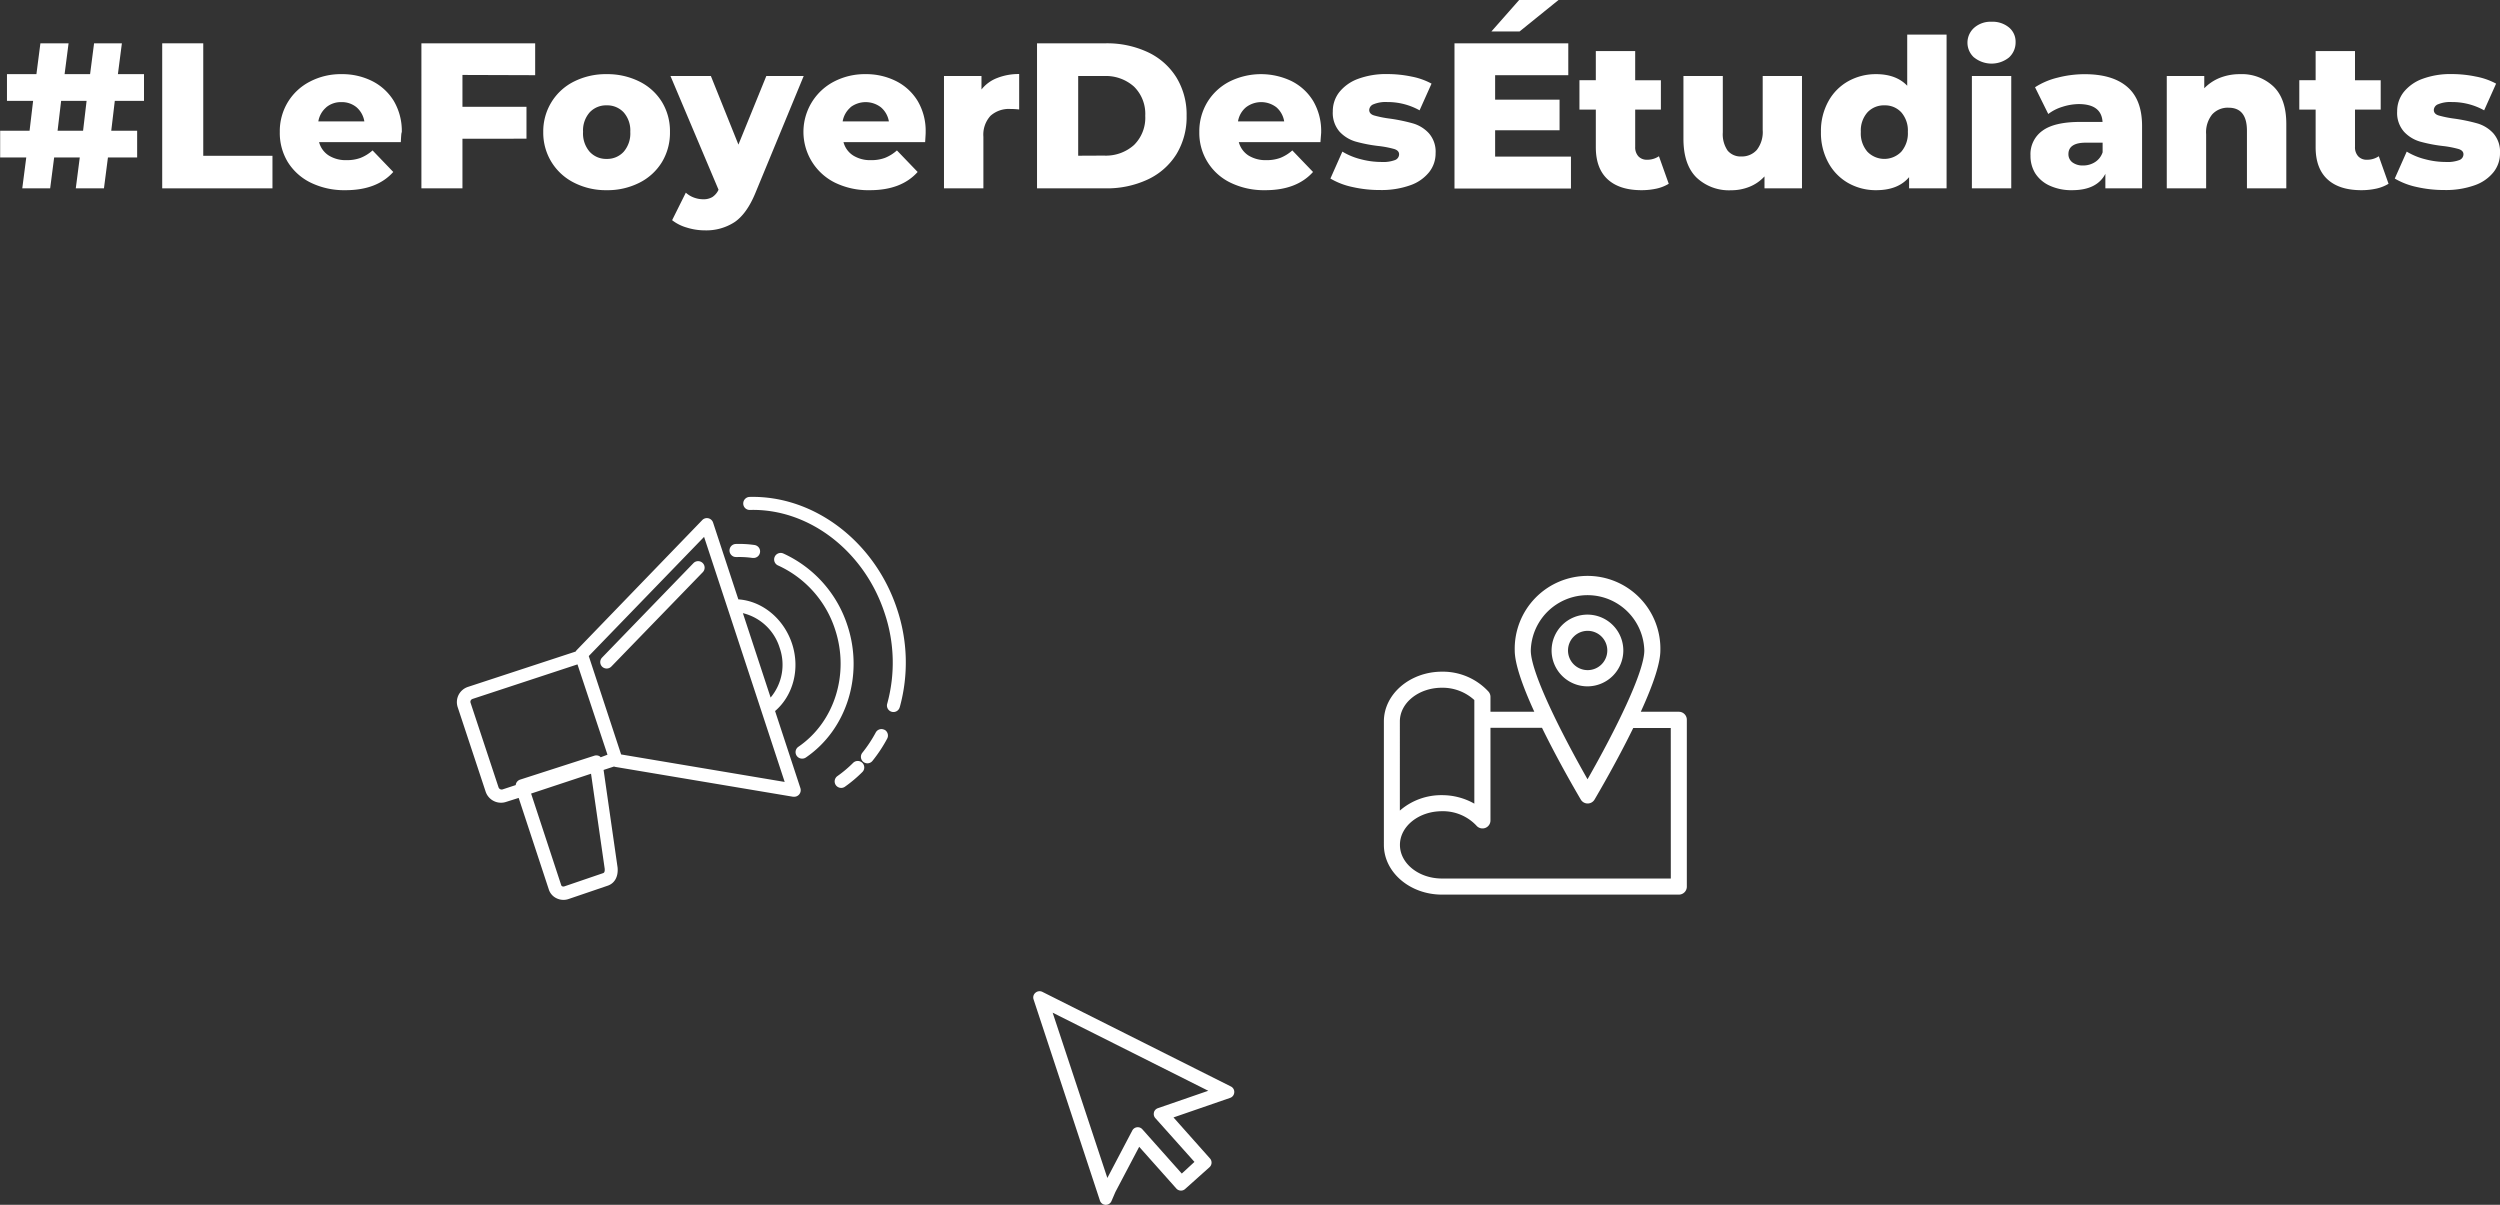 <?xml version="1.0" encoding="UTF-8"?> <svg xmlns="http://www.w3.org/2000/svg" xmlns:xlink="http://www.w3.org/1999/xlink" id="Calque_1" data-name="Calque 1" viewBox="0 0 627.42 302.37"><rect x="0" y="0" width="627.42" height="302.37" fill="#333333" stroke="none"/><defs><style> .cls-1 { fill: none; } .cls-2 { clip-path: url(#clip-path); } .cls-3 { fill: #fff; } </style><clipPath id="clip-path" transform="translate(170.59 -48.19)"><rect class="cls-1" x="-276.48" y="36.88" width="839.74" height="313.68"></rect></clipPath></defs><title>ad-intro-foyer</title><g class="cls-2"><path class="cls-3" d="M3.44,189.52-19.47,213.2a1.64,1.64,0,0,0,0,2.31,1.66,1.66,0,0,0,1.14.46,1.63,1.63,0,0,0,1.17-.5L5.79,191.79a1.63,1.63,0,1,0-2.35-2.27m22.9,54.91-5.85-17.8h0l-7.86-23.91L6.11,182.93l-28.94,29.91,8.12,24.69Zm-4.91-25.38,1.38,4.2a12.81,12.81,0,0,0,2.27-12.48,12.83,12.83,0,0,0-9.23-8.7Zm-58.73,28.3,7.56,23a.51.51,0,0,0,.26.28.83.83,0,0,0,.56,0l9.66-3.3c.18-.06.5-.17.43-1.11l-3.43-23.85Zm19.17-9.75-7.53-22.67L-52,223.6a.83.83,0,0,0-.47.41.79.79,0,0,0,0,.62l7,21.16a.83.83,0,0,0,1,.52l3.31-1.09a1.56,1.56,0,0,1,.15-.55,1.67,1.67,0,0,1,.95-.82l18.62-6a1.65,1.65,0,0,1,1.37.16,2.5,2.5,0,0,1,.23.23ZM30.29,246a1.68,1.68,0,0,1-.32,1.58,1.63,1.63,0,0,1-1.24.57l-.27,0-44.68-7.5a2.14,2.14,0,0,1-.27-.09l-2.62.86,3.52,24.53c.19,2.31-.77,4-2.63,4.57l-9.66,3.29a3.94,3.94,0,0,1-1.3.22,4,4,0,0,1-1.67-.37,3.7,3.7,0,0,1-2-2.22l-7.57-23-3.15,1a4,4,0,0,1-1.27.21,4.07,4.07,0,0,1-3.88-2.81l-7-21.16a4.05,4.05,0,0,1,.23-3.11,4.08,4.08,0,0,1,2.37-2l27-8.86a1.83,1.83,0,0,1,.26-.36L5.65,178.72a1.61,1.61,0,0,1,1.54-.46,1.65,1.65,0,0,1,1.18,1.08l6.34,19.27c6,.41,11.41,4.84,13.48,11.14s.28,13-4.26,16.89Zm11.81-40.8A30,30,0,0,0,26,187.1a1.64,1.64,0,1,0-1.33,3A26.66,26.66,0,0,1,39,206.19c3.65,11.09-.13,23.17-9.18,29.39a1.63,1.63,0,0,0,.93,3,1.59,1.59,0,0,0,.92-.29c10.24-7,14.53-20.64,10.43-33.1M14.17,188a23.41,23.41,0,0,1,4.12.22l.25,0a1.63,1.63,0,0,0,1.61-1.39,1.61,1.61,0,0,0-.3-1.22,1.67,1.67,0,0,0-1.08-.64,26.74,26.74,0,0,0-4.71-.26,1.64,1.64,0,0,0-1,2.88,1.52,1.52,0,0,0,1.12.39m37.21,43.38a1.62,1.62,0,0,0-2.2.67,33.6,33.6,0,0,1-3.36,5.08,1.63,1.63,0,0,0,1.27,2.65,1.61,1.61,0,0,0,1.27-.61,35.71,35.71,0,0,0,3.69-5.58,1.62,1.62,0,0,0,.13-1.24,1.64,1.64,0,0,0-.8-1m-6.07,8.83Zm.51-.52a1.63,1.63,0,0,1,.48,1.16,1.59,1.59,0,0,1-.48,1.15,33.26,33.26,0,0,1-4.37,3.68,1.59,1.59,0,0,1-.94.3,1.66,1.66,0,0,1-1.34-.69,1.64,1.64,0,0,1,.4-2.28,30.25,30.25,0,0,0,3.94-3.32,1.65,1.65,0,0,1,2.31,0m9.39-14a1.63,1.63,0,1,1-3.14-.87,38.92,38.92,0,0,0-.66-22.72c-5.13-15.63-19.07-26.28-33.8-25.88a1.61,1.61,0,0,1-1.68-1.6,1.65,1.65,0,0,1,1.6-1.67c16.16-.4,31.42,11.19,37,28.13a42.13,42.13,0,0,1,.69,24.61" transform="translate(170.59 -48.19)"></path></g><g><path class="cls-3" d="M-141.78,73.51l-.89,7.49h6.5v6.71h-7.33l-1,7.75h-7.07l1-7.75H-157l-1,7.75H-165l1-7.75h-6.55V81h7.38l.89-7.49h-6.56V66.8h7.39l1-7.74h7.07l-1,7.74h6.4l1-7.74H-140l-1,7.74h6.55v6.71Zm-7.08,0h-6.39l-.89,7.49h6.4Z" transform="translate(170.59 -48.19)"></path><path class="cls-3" d="M-129.88,59.06h10.3V87.29h17.37v8.17h-27.67Z" transform="translate(170.59 -48.19)"></path><path class="cls-3" d="M-70,83.86H-90.51a5.67,5.67,0,0,0,2.42,3.35,8,8,0,0,0,4.49,1.17,9.75,9.75,0,0,0,3.51-.57,10.15,10.15,0,0,0,3-1.87l5.2,5.41q-4.11,4.58-12,4.57a19.13,19.13,0,0,1-8.68-1.87,14,14,0,0,1-5.8-5.2,14.05,14.05,0,0,1-2-7.54,14.06,14.06,0,0,1,2-7.46,13.89,13.89,0,0,1,5.54-5.17,16.67,16.67,0,0,1,8-1.88,16.68,16.68,0,0,1,7.65,1.74,13.41,13.41,0,0,1,5.43,5,14.85,14.85,0,0,1,2,7.83C-69.87,81.49-69.92,82.3-70,83.86Zm-18.7-8.74a5.92,5.92,0,0,0-2,3.54h11.55a5.92,5.92,0,0,0-1.95-3.54,5.77,5.77,0,0,0-3.83-1.3A5.74,5.74,0,0,0-88.72,75.12Z" transform="translate(170.59 -48.19)"></path><path class="cls-3" d="M-54.53,67v8h16.07v8H-54.53V95.46h-10.3V59.06h28.55v8Z" transform="translate(170.59 -48.19)"></path><path class="cls-3" d="M-26.5,94.05a14,14,0,0,1-5.69-5.2,14.06,14.06,0,0,1-2.06-7.54,14,14,0,0,1,2.06-7.49,13.88,13.88,0,0,1,5.66-5.17,17.76,17.76,0,0,1,8.19-1.85,18,18,0,0,1,8.22,1.85A13.81,13.81,0,0,1-4.45,73.8a14.06,14.06,0,0,1,2,7.51,14.22,14.22,0,0,1-2,7.54,13.92,13.92,0,0,1-5.67,5.2,17.7,17.7,0,0,1-8.22,1.87A17.57,17.57,0,0,1-26.5,94.05Zm12.43-7.77a7,7,0,0,0,1.66-5,6.85,6.85,0,0,0-1.66-4.89,5.62,5.62,0,0,0-4.27-1.76,5.62,5.62,0,0,0-4.26,1.76,6.85,6.85,0,0,0-1.66,4.89,7,7,0,0,0,1.66,5,5.57,5.57,0,0,0,4.26,1.79A5.58,5.58,0,0,0-14.07,86.28Z" transform="translate(170.59 -48.19)"></path><path class="cls-3" d="M31.11,67.27,19,96.6q-2.14,5.2-5.2,7.31A13,13,0,0,1,6.26,106a15.07,15.07,0,0,1-4.5-.7,10.78,10.78,0,0,1-3.67-1.85l3.44-6.91a6,6,0,0,0,2,1.22,6.75,6.75,0,0,0,2.36.44,4.31,4.31,0,0,0,2.32-.57,4.39,4.39,0,0,0,1.53-1.82L-2.32,67.27H7.82l6.91,17.21,7-17.21Z" transform="translate(170.59 -48.19)"></path><path class="cls-3" d="M61.59,83.86H41.1a5.67,5.67,0,0,0,2.42,3.35A8,8,0,0,0,48,88.38a9.71,9.71,0,0,0,3.51-.57,10.15,10.15,0,0,0,3-1.87l5.2,5.41q-4.1,4.58-12,4.57A19.13,19.13,0,0,1,39,94.05a14.22,14.22,0,0,1-.31-25.37,16.69,16.69,0,0,1,7.95-1.88,16.68,16.68,0,0,1,7.65,1.74,13.34,13.34,0,0,1,5.43,5,14.76,14.76,0,0,1,2,7.83C61.74,81.49,61.69,82.3,61.59,83.86Zm-18.7-8.74a5.92,5.92,0,0,0-2,3.54H52.49a5.92,5.92,0,0,0-2-3.54,6.28,6.28,0,0,0-7.65,0Z" transform="translate(170.59 -48.19)"></path><path class="cls-3" d="M79.66,67.77a14.67,14.67,0,0,1,5.53-1v8.9A18.84,18.84,0,0,0,83,75.54a6.91,6.91,0,0,0-5,1.71,7,7,0,0,0-1.79,5.26V95.46H66.32V67.27h9.41v3.38A9.19,9.19,0,0,1,79.66,67.77Z" transform="translate(170.59 -48.19)"></path><path class="cls-3" d="M89.67,59.06h17.21a24.15,24.15,0,0,1,10.61,2.23,16.86,16.86,0,0,1,7.17,6.35,17.82,17.82,0,0,1,2.55,9.61,17.89,17.89,0,0,1-2.55,9.63,16.91,16.91,0,0,1-7.17,6.34,24.15,24.15,0,0,1-10.61,2.24H89.67Zm16.79,28.18A10.56,10.56,0,0,0,114,84.59a9.59,9.59,0,0,0,2.83-7.34A9.58,9.58,0,0,0,114,69.92a10.6,10.6,0,0,0-7.52-2.65H100v20Z" transform="translate(170.59 -48.19)"></path><path class="cls-3" d="M160.8,83.86H140.31a5.76,5.76,0,0,0,2.42,3.35,8.1,8.1,0,0,0,4.5,1.17,9.78,9.78,0,0,0,3.51-.57,10.28,10.28,0,0,0,3-1.87l5.2,5.41q-4.11,4.58-12,4.57a19.17,19.17,0,0,1-8.69-1.87,13.82,13.82,0,0,1-7.85-12.74,14.15,14.15,0,0,1,2-7.46,14,14,0,0,1,5.54-5.17,17.72,17.72,0,0,1,15.6-.14,13.37,13.37,0,0,1,5.44,5,14.85,14.85,0,0,1,2,7.83C161,81.49,160.91,82.3,160.8,83.86Zm-18.69-8.74a5.82,5.82,0,0,0-2,3.54H151.7a5.92,5.92,0,0,0-1.95-3.54,6.26,6.26,0,0,0-7.64,0Z" transform="translate(170.59 -48.19)"></path><path class="cls-3" d="M168.81,95.12A18.28,18.28,0,0,1,163.3,93l3-6.76a16.69,16.69,0,0,0,4.58,1.9,20.38,20.38,0,0,0,5.25.7,8.47,8.47,0,0,0,3.41-.49,1.56,1.56,0,0,0,1-1.43c0-.63-.41-1.07-1.22-1.33a25.27,25.27,0,0,0-3.88-.75,37.17,37.17,0,0,1-5.74-1.1,8.92,8.92,0,0,1-4.09-2.49,7.15,7.15,0,0,1-1.71-5.1,7.75,7.75,0,0,1,1.61-4.81A10.77,10.77,0,0,1,170.19,68a20.24,20.24,0,0,1,7.41-1.22,29.67,29.67,0,0,1,6.08.63,17.23,17.23,0,0,1,5,1.77l-3,6.7a16.48,16.48,0,0,0-8.11-2.08,8,8,0,0,0-3.43.55,1.63,1.63,0,0,0-1.1,1.43q0,1,1.2,1.38a26.87,26.87,0,0,0,4,.8,43.67,43.67,0,0,1,5.77,1.2,8.73,8.73,0,0,1,4,2.47,7,7,0,0,1,1.69,5,7.56,7.56,0,0,1-1.61,4.75,10.45,10.45,0,0,1-4.76,3.31,21.46,21.46,0,0,1-7.56,1.19A30.79,30.79,0,0,1,168.81,95.12Z" transform="translate(170.59 -48.19)"></path><path class="cls-3" d="M223.67,87.5v8H194.44V59.06H223v8H204.64v6.14h16.17v7.69H204.64V87.5Zm-13-39.31h9.88l-9.78,7.9h-7.07Z" transform="translate(170.59 -48.19)"></path><path class="cls-3" d="M248.21,94.31a10,10,0,0,1-3,1.2,17.34,17.34,0,0,1-3.82.41c-3.68,0-6.5-.9-8.48-2.7s-3-4.49-3-8.06V75.7H225.8V68.31h4.11V61h9.88v7.33h6.45V75.7h-6.45v9.35a3.35,3.35,0,0,0,.8,2.37,2.84,2.84,0,0,0,2.16.86,5.23,5.23,0,0,0,3-.88Z" transform="translate(170.59 -48.19)"></path><path class="cls-3" d="M281.65,67.27V95.46h-9.41v-3a10.17,10.17,0,0,1-3.75,2.6,12.19,12.19,0,0,1-4.63.88,11.82,11.82,0,0,1-8.71-3.22q-3.24-3.23-3.25-9.67V67.27h9.88V81.42A7.22,7.22,0,0,0,263,86a4.26,4.26,0,0,0,3.48,1.46,5,5,0,0,0,3.83-1.64,7.32,7.32,0,0,0,1.48-5V67.27Z" transform="translate(170.59 -48.19)"></path><path class="cls-3" d="M317.94,56.87V95.46h-9.41V92.65c-1.84,2.18-4.59,3.27-8.27,3.27a14,14,0,0,1-7-1.79,13,13,0,0,1-5-5.12,15.53,15.53,0,0,1-1.85-7.7,15.36,15.36,0,0,1,1.85-7.67,12.86,12.86,0,0,1,5-5.07,14.19,14.19,0,0,1,7-1.77c3.36,0,6,1,7.8,2.91V56.87ZM306.56,86.28a7.07,7.07,0,0,0,1.66-5,6.93,6.93,0,0,0-1.64-4.89,5.53,5.53,0,0,0-4.24-1.76,5.62,5.62,0,0,0-4.26,1.76,6.85,6.85,0,0,0-1.66,4.89,7,7,0,0,0,1.66,5,5.92,5.92,0,0,0,8.48,0Z" transform="translate(170.59 -48.19)"></path><path class="cls-3" d="M324.86,62.64a5,5,0,0,1,0-7.48,6.23,6.23,0,0,1,4.37-1.51,6.44,6.44,0,0,1,4.37,1.43,4.62,4.62,0,0,1,1.66,3.66,5.1,5.1,0,0,1-1.66,3.88,7,7,0,0,1-8.74,0Zm-.57,4.63h9.88V95.46h-9.88Z" transform="translate(170.59 -48.19)"></path><path class="cls-3" d="M363.29,70Q367,73.19,367,79.8V95.46h-9.21V91.82q-2.13,4.09-8.31,4.1a13,13,0,0,1-5.67-1.14,8.39,8.39,0,0,1-3.62-3.09A8.28,8.28,0,0,1,339,87.24,7.19,7.19,0,0,1,342,81c2-1.48,5.2-2.21,9.46-2.21h5.62q-.27-4.48-6-4.48A13.87,13.87,0,0,0,347,75a11.12,11.12,0,0,0-3.54,1.8l-3.32-6.71a18.32,18.32,0,0,1,5.69-2.42,27.18,27.18,0,0,1,6.73-.86Q359.59,66.8,363.29,70Zm-8.06,18.85a4.64,4.64,0,0,0,1.87-2.44V84h-4.27c-2.87,0-4.31,1-4.31,2.86a2.51,2.51,0,0,0,1,2.08,4.25,4.25,0,0,0,2.7.78A5.46,5.46,0,0,0,355.23,88.85Z" transform="translate(170.59 -48.19)"></path><path class="cls-3" d="M400,69.92q3.21,3.12,3.2,9.41V95.46h-9.88V81q0-5.78-4.63-5.78a5.28,5.28,0,0,0-4.08,1.67,7.15,7.15,0,0,0-1.53,5V95.46h-9.88V67.27h9.41v3.07a11.36,11.36,0,0,1,3.95-2.63,13.54,13.54,0,0,1,5-.91A11.57,11.57,0,0,1,400,69.92Z" transform="translate(170.59 -48.19)"></path><path class="cls-3" d="M428.86,94.31a10.05,10.05,0,0,1-3,1.2,17.37,17.37,0,0,1-3.83.41c-3.67,0-6.5-.9-8.47-2.7s-3-4.49-3-8.06V75.7h-4.1V68.31h4.1V61h9.88v7.33h6.45V75.7h-6.45v9.35a3.31,3.31,0,0,0,.81,2.37,2.84,2.84,0,0,0,2.16.86,5.2,5.2,0,0,0,3-.88Z" transform="translate(170.59 -48.19)"></path><path class="cls-3" d="M435.93,95.12A18.28,18.28,0,0,1,430.42,93l3-6.76a16.69,16.69,0,0,0,4.58,1.9,20.38,20.38,0,0,0,5.25.7,8.47,8.47,0,0,0,3.41-.49,1.56,1.56,0,0,0,1-1.43c0-.63-.41-1.07-1.22-1.33a25.27,25.27,0,0,0-3.88-.75,37.17,37.17,0,0,1-5.74-1.1,8.84,8.84,0,0,1-4.08-2.49,7.11,7.11,0,0,1-1.72-5.1,7.75,7.75,0,0,1,1.61-4.81A10.77,10.77,0,0,1,437.31,68a20.24,20.24,0,0,1,7.41-1.22,29.67,29.67,0,0,1,6.08.63,17.23,17.23,0,0,1,5.05,1.77l-3,6.7a16.48,16.48,0,0,0-8.11-2.08,8,8,0,0,0-3.43.55,1.62,1.62,0,0,0-1.09,1.43c0,.66.39,1.12,1.19,1.38a26.87,26.87,0,0,0,3.95.8,44.22,44.22,0,0,1,5.78,1.2,8.75,8.75,0,0,1,4,2.47,7,7,0,0,1,1.69,5,7.56,7.56,0,0,1-1.61,4.75,10.45,10.45,0,0,1-4.76,3.31,21.46,21.46,0,0,1-7.56,1.19A30.79,30.79,0,0,1,435.93,95.12Z" transform="translate(170.59 -48.19)"></path></g><g class="cls-2"><path class="cls-3" d="M119.68,328.51Zm-.66-1.12a1.52,1.52,0,0,0,.33,1.4l9.83,11L126,342.72l-9.9-11.12a1.52,1.52,0,0,0-1.34-.5,1.36,1.36,0,0,0-.29.06,1.54,1.54,0,0,0-.89.75l-6.26,11.91L93.59,302.34l39.06,19.6L120,326.31a1.54,1.54,0,0,0-1,1.08M88.8,299l16.66,50.51a1.55,1.55,0,0,0,2.88.15l1-2.32L115.31,336l9.33,10.48a1.55,1.55,0,0,0,1.07.51,1.6,1.6,0,0,0,.57-.07,1.69,1.69,0,0,0,.55-.32l6.13-5.48a1.56,1.56,0,0,0,.13-2.18l-9.17-10.31,14.25-4.92a1.54,1.54,0,0,0,1-1.37,1.5,1.5,0,0,0-.37-1.11,1.44,1.44,0,0,0-.48-.37L91,297.11a1.58,1.58,0,0,0-1.7.21A1.53,1.53,0,0,0,88.8,299" transform="translate(170.59 -48.19)"></path><path class="cls-3" d="M248.73,268.67H191.3c-5.82,0-10.55-3.78-10.55-8.44s4.73-8.45,10.55-8.45a11.53,11.53,0,0,1,8.64,3.61,2,2,0,0,0,3.53-1.32V230.84H216.4c4.34,8.87,9.18,17.06,9.73,18a2,2,0,0,0,1.72,1h0a2,2,0,0,0,1.75-1c.9-1.53,5.56-9.48,9.7-17.94h9.42Zm-68-39.43c0-4.66,4.73-8.45,10.55-8.45a11.81,11.81,0,0,1,8.14,3.09v26a16.42,16.42,0,0,0-8.14-2.13,15.82,15.82,0,0,0-10.55,3.87Zm32.86-17.81a14.25,14.25,0,0,1,28.49,0c0,5.43-7.22,20-14.25,32.33-7-12.32-14.24-26.9-14.24-32.33m37.14,15.38h-9.53c3.26-7.12,4.91-12.29,4.91-15.38a18.28,18.28,0,1,0-36.55,0c0,3.09,1.65,8.26,4.91,15.38h-11v-3.73a2,2,0,0,0-.5-1.32,15.58,15.58,0,0,0-11.67-5c-8,0-14.58,5.6-14.58,12.48v30.24a1,1,0,0,0,0,.17c0,.19,0,.38,0,.58,0,6.88,6.54,12.48,14.58,12.48h59.45a2,2,0,0,0,2-2V228.82a2,2,0,0,0-2-2m-27.82-15.38a4.93,4.93,0,1,1,4.92,4.93,4.93,4.93,0,0,1-4.92-4.93m13.88,0a9,9,0,1,0-9,9,9,9,0,0,0,9-9" transform="translate(170.59 -48.19)"></path></g></svg> 